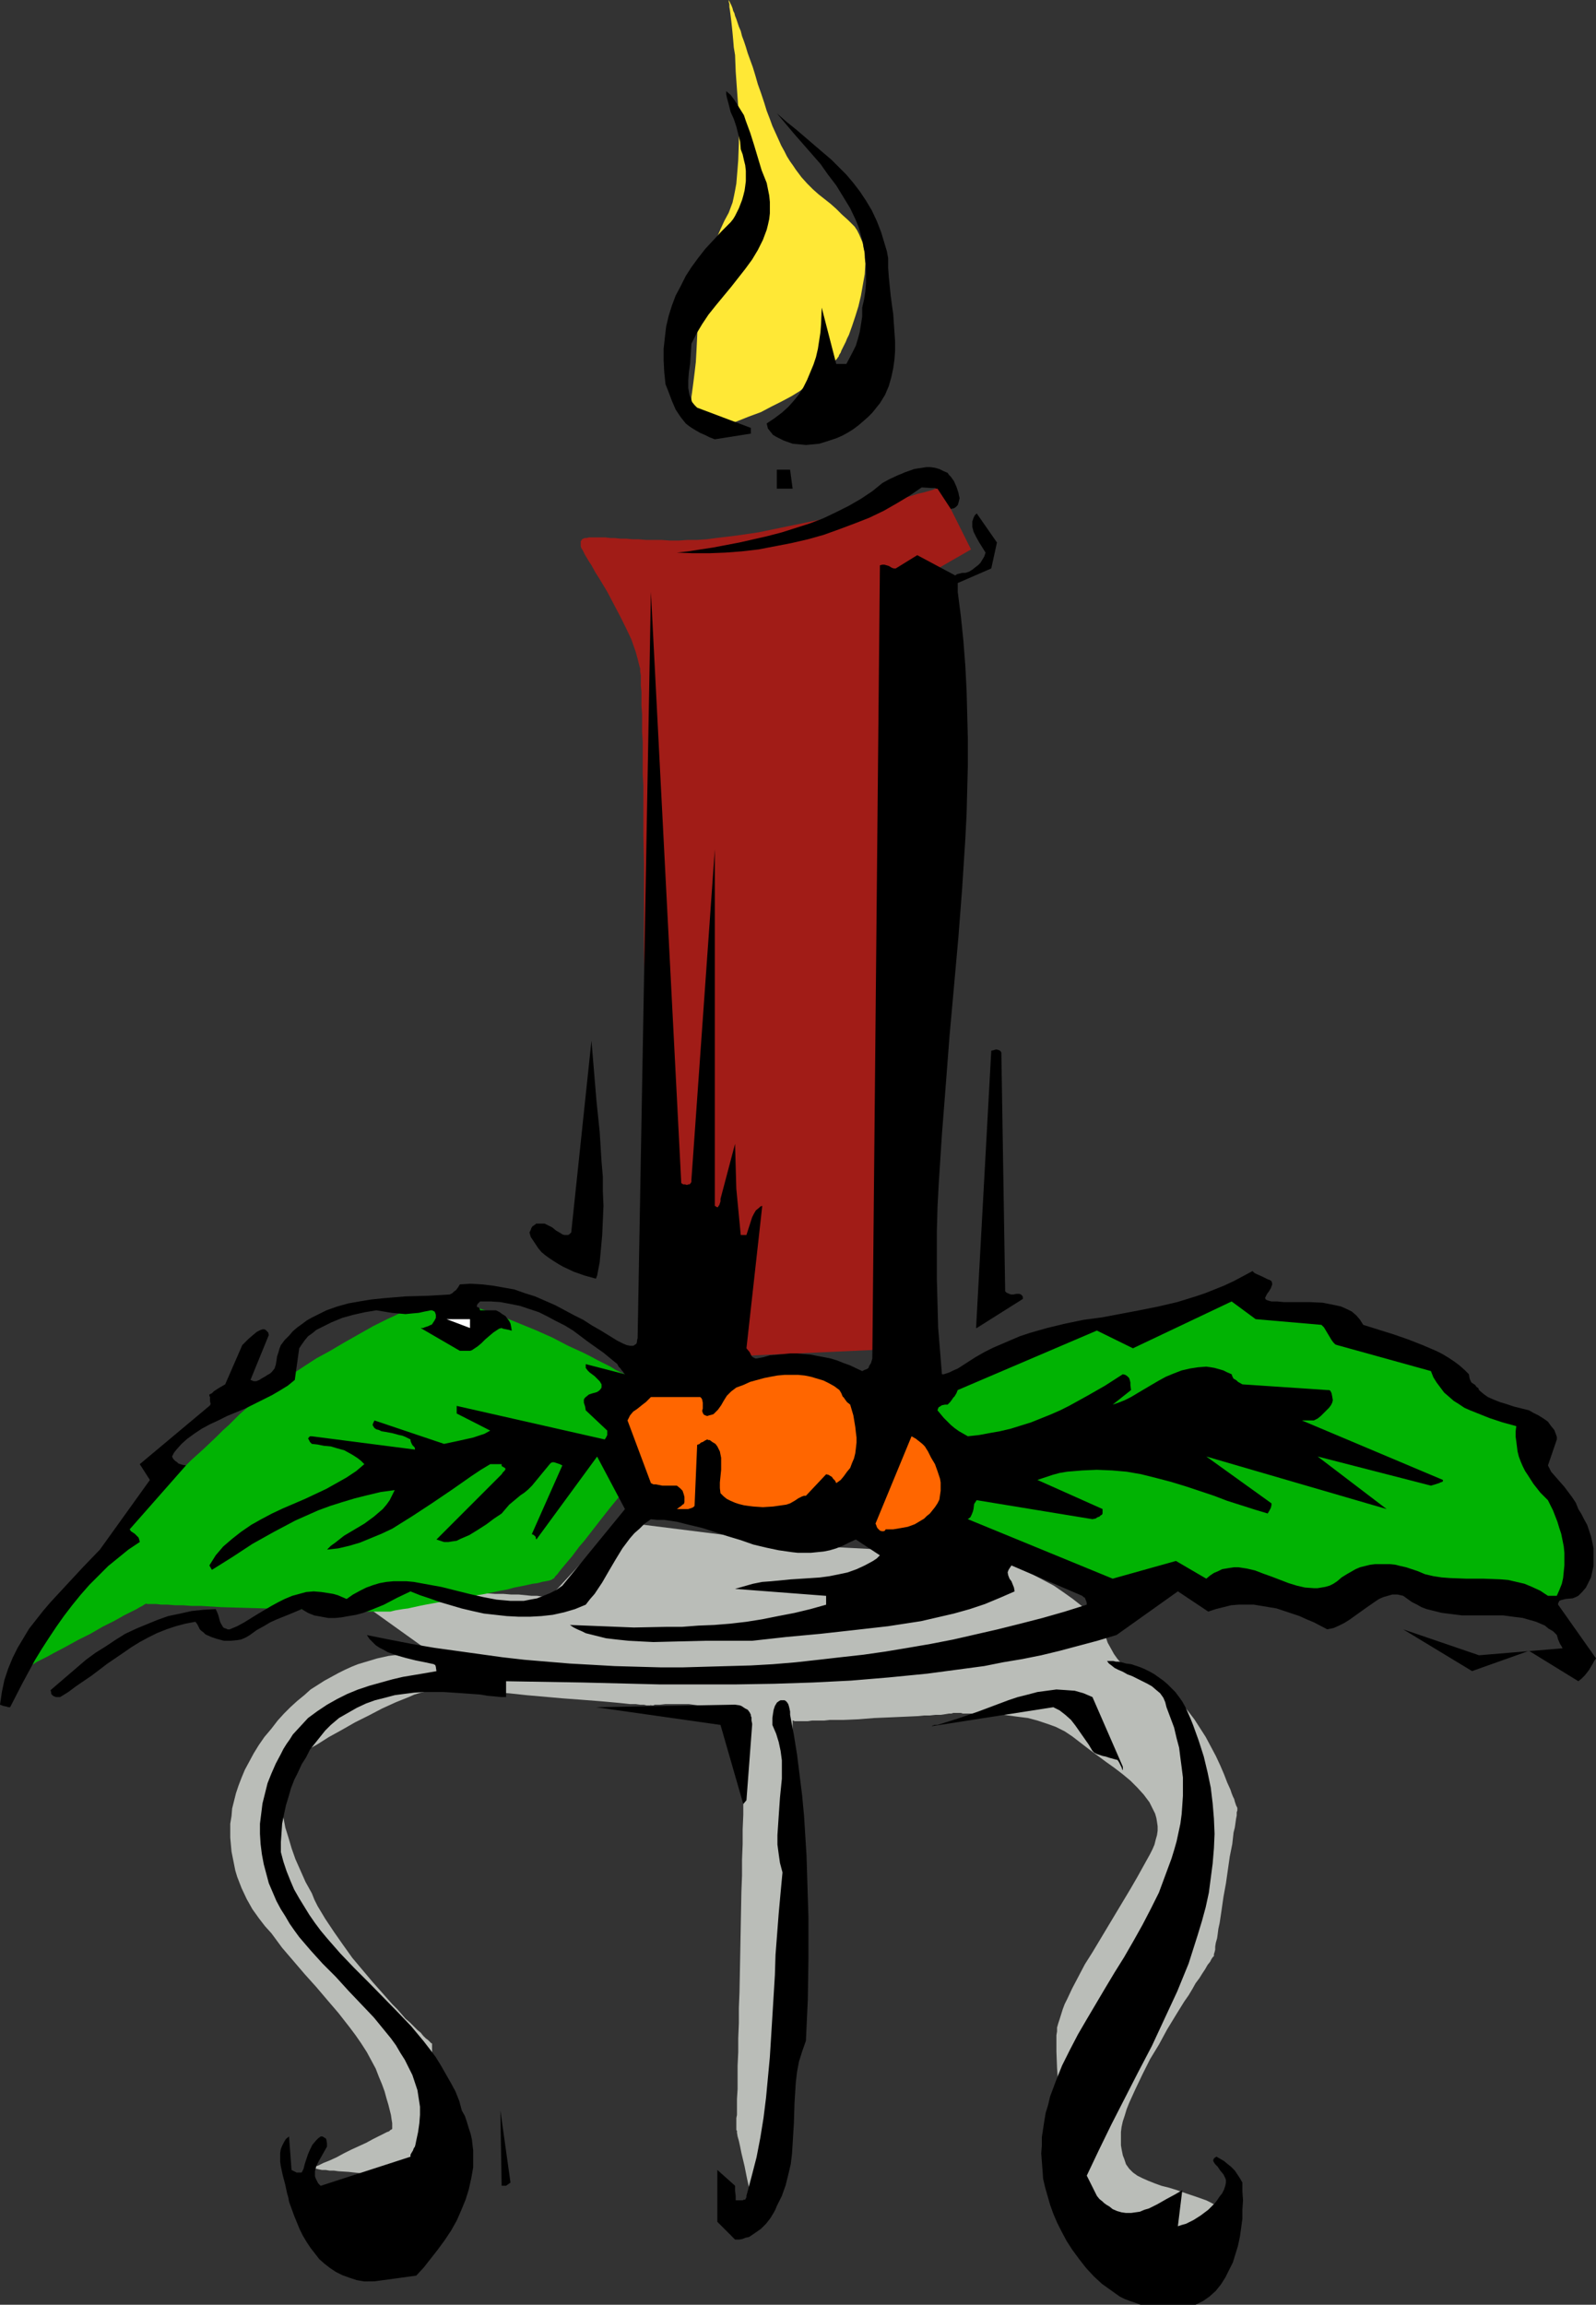 <?xml version="1.0" encoding="UTF-8" standalone="no"?>
<svg
   version="1.0"
   width="107.845mm"
   height="155.668mm"
   id="svg20"
   sodipodi:docname="Candle 27.wmf"
   xmlns:inkscape="http://www.inkscape.org/namespaces/inkscape"
   xmlns:sodipodi="http://sodipodi.sourceforge.net/DTD/sodipodi-0.dtd"
   xmlns="http://www.w3.org/2000/svg"
   xmlns:svg="http://www.w3.org/2000/svg">
  <rect width="100%" height="100%" fill="#333333" stroke="none"/>
  <sodipodi:namedview
     id="namedview20"
     pagecolor="#ffffff"
     bordercolor="#000000"
     borderopacity="0.25"
     inkscape:showpageshadow="2"
     inkscape:pageopacity="0.0"
     inkscape:pagecheckerboard="0"
     inkscape:deskcolor="#d1d1d1"
     inkscape:document-units="mm" />
  <defs
     id="defs1">
    <pattern
       id="WMFhbasepattern"
       patternUnits="userSpaceOnUse"
       width="6"
       height="6"
       x="0"
       y="0" />
  </defs>
  <path
     style="fill:#ffe836;fill-opacity:1;fill-rule:evenodd;stroke:none"
     d="m 178.034,86.29 -0.162,3.232 -0.162,2.909 -0.323,2.747 -0.323,2.585 -0.323,2.424 -0.162,1.131 v 0.97 l -0.162,1.939 v 1.616 0.808 l 0.162,0.646 0.162,0.485 0.323,0.485 0.323,0.485 0.485,0.323 0.485,0.162 0.646,0.162 0.808,0.162 h 0.646 l 0.969,-0.162 1.131,-0.162 1.131,-0.323 1.292,-0.323 1.454,-0.485 1.616,-0.485 3.231,-1.293 3.07,-1.131 2.746,-1.454 2.585,-1.293 2.423,-1.293 2.1,-1.293 1.939,-1.454 1.616,-1.293 1.616,-1.131 1.292,-1.131 0.969,-0.97 0.969,-0.97 0.646,-0.808 0.485,-0.485 0.323,-0.485 0.162,-0.162 v 0 -0.162 l 0.162,-0.323 0.323,-0.485 0.162,-0.485 0.323,-0.646 0.323,-0.646 0.485,-0.97 0.323,-0.808 0.485,-0.97 0.808,-2.262 0.808,-2.424 0.808,-2.585 0.646,-2.747 0.485,-2.747 0.485,-2.747 0.162,-2.747 -0.162,-1.454 v -1.293 l -0.323,-1.293 -0.162,-1.131 -0.485,-1.131 -0.485,-1.131 -0.485,-0.97 -0.646,-0.97 -1.616,-1.616 -1.616,-1.454 -1.454,-1.454 -1.454,-1.293 -3.07,-2.424 -1.454,-1.293 -1.454,-1.454 -1.454,-1.616 -1.454,-1.939 -0.646,-0.97 -0.808,-1.131 -0.808,-1.293 -0.646,-1.293 -0.808,-1.454 -0.646,-1.454 -0.808,-1.778 -0.808,-1.778 -0.646,-1.778 -0.808,-2.101 -0.646,-2.101 -0.808,-2.424 -0.808,-2.262 -0.646,-2.262 -0.646,-2.101 -0.646,-1.778 -0.646,-1.778 -0.485,-1.616 L 189.989,10.503 189.504,9.211 189.181,7.918 188.697,6.787 188.373,5.817 188.05,4.848 187.727,4.04 187.566,3.393 187.243,2.747 187.081,2.101 186.758,1.293 186.435,0.646 186.273,0.323 186.112,0 v 0 0 0 0 0.485 l 0.162,0.485 V 1.778 l 0.162,0.97 0.162,1.293 0.162,1.293 0.162,1.454 0.162,1.616 0.162,1.778 0.162,1.939 0.323,1.939 0.162,4.201 0.323,4.525 0.323,4.525 0.162,4.686 v 4.525 l -0.162,4.363 -0.162,2.101 -0.162,1.939 -0.162,1.939 -0.323,1.778 -0.323,1.616 -0.323,1.454 -0.485,1.293 -0.485,1.293 -1.131,2.101 -0.969,2.101 -0.969,2.262 -0.808,2.101 -0.808,2.101 -0.646,1.939 -0.485,2.101 -0.485,1.939 -0.808,4.04 -0.485,3.878 -0.323,3.717 z"
     id="path1" />
  <path
     style="fill:#a11c17;fill-opacity:1;fill-rule:evenodd;stroke:none"
     d="m 186.112,346.29 46.205,-2.101 1.616,-195.848 14.055,-8.08 -7.916,-15.836 -0.162,0.162 h -0.323 l -0.646,0.162 -0.808,0.323 -1.131,0.323 -1.131,0.323 -1.454,0.323 -1.454,0.485 -1.777,0.485 -1.939,0.485 -2.1,0.646 -2.1,0.646 -2.262,0.485 -2.423,0.646 -2.423,0.646 -2.585,0.646 -5.17,1.293 -5.493,1.131 -5.493,1.131 -5.493,1.131 -5.493,0.808 -5.331,0.646 -2.423,0.323 -2.423,0.162 h -2.423 l -2.262,0.162 h -2.262 l -2.1,-0.162 h -2.1 -1.939 l -1.777,-0.162 h -1.616 l -1.616,-0.162 h -1.454 l -1.454,-0.162 h -1.131 l -1.292,-0.162 h -0.969 -0.969 -1.616 -0.646 l -0.646,0.162 h -0.485 l -0.323,0.162 -0.323,0.162 -0.162,0.323 -0.162,0.162 v 0.323 0.485 0.485 l 0.162,0.485 0.323,0.485 0.323,0.646 0.323,0.646 0.485,0.808 0.485,0.808 0.646,0.97 0.969,1.778 1.131,1.778 0.969,1.616 0.969,1.616 1.616,3.07 1.616,3.07 1.454,2.909 1.454,3.07 1.131,3.232 0.485,1.778 0.485,1.939 0.162,0.485 v 0.808 l 0.162,0.97 v 1.131 1.454 l 0.162,1.616 v 1.778 1.778 l 0.162,2.101 v 2.262 2.262 l 0.162,2.585 v 2.585 2.747 2.909 l 0.162,2.909 v 3.07 3.232 3.393 3.232 l 0.162,6.948 v 7.272 7.433 7.433 l 0.162,15.351 v 7.595 7.595 7.433 l 0.162,7.11 v 22.946 2.747 24.885 0 l 0.323,0.162 h 0.323 l 0.485,0.323 0.485,0.162 0.646,0.162 0.808,0.323 0.808,0.323 1.939,0.646 1.939,0.808 4.362,1.616 2.262,0.808 1.939,0.808 1.777,0.646 0.808,0.323 0.808,0.323 0.485,0.162 0.646,0.162 0.323,0.162 0.323,0.162 0.162,0.162 -0.162,-0.162 z"
     id="path2" />
  <path
     style="fill:#babdb8;fill-opacity:1;fill-rule:evenodd;stroke:none"
     d="m 88.209,406.24 22.133,15.836 h -0.323 l -0.323,-0.162 h -0.485 -0.485 -1.454 -0.969 l -0.969,0.162 h -1.131 l -1.131,0.162 -1.292,0.162 -2.585,0.323 -1.454,0.323 -1.454,0.323 -1.616,0.485 -1.616,0.485 -1.616,0.485 -1.616,0.646 -1.777,0.808 -1.616,0.808 -1.777,0.97 -1.777,0.97 -1.777,1.131 -1.777,1.131 -1.616,1.454 -1.777,1.454 -1.777,1.616 -1.616,1.616 -1.616,1.778 -1.616,2.101 -1.777,2.101 -1.454,2.101 -1.292,2.101 -1.131,2.101 -1.131,2.101 -0.808,1.939 -0.808,2.101 -0.646,1.939 -0.485,1.939 -0.485,1.939 -0.162,1.939 -0.323,1.939 v 1.778 1.778 l 0.162,1.778 0.162,1.778 0.323,1.616 0.323,1.616 0.323,1.616 0.485,1.616 1.131,2.909 1.292,2.747 1.454,2.585 1.616,2.262 1.616,2.101 1.616,1.778 2.746,3.717 2.908,3.393 2.908,3.393 2.908,3.232 2.746,3.232 2.908,3.393 2.908,3.717 1.454,1.939 1.454,2.101 1.454,2.262 1.131,2.101 1.131,2.101 0.808,2.101 0.808,1.939 0.646,1.778 0.485,1.778 0.485,1.616 0.323,1.293 0.323,1.293 0.162,1.131 0.162,0.97 v 0.646 0.485 0.323 0 l -0.162,0.162 -0.323,0.162 -0.323,0.323 -0.485,0.162 -0.646,0.323 -0.646,0.323 -0.646,0.323 -1.616,0.808 -1.777,0.97 -3.877,1.778 -1.939,0.97 -1.777,0.97 -1.777,0.808 -1.616,0.646 -0.646,0.323 -0.646,0.323 -0.969,0.323 -0.323,0.162 -0.162,0.162 h -0.162 v 0 h 0.162 l 0.485,0.162 h 0.485 l 0.646,0.162 0.808,0.162 h 0.969 l 0.969,0.162 h 1.131 l 1.131,0.162 2.585,0.162 2.908,0.323 2.746,0.162 2.908,0.162 2.908,0.162 2.585,0.162 h 2.423 l 0.969,0.162 h 0.969 2.423 0.323 l 0.162,-0.162 v -33.773 h -0.162 l -0.162,-0.162 -0.323,-0.323 -0.323,-0.323 -0.646,-0.485 -0.646,-0.646 -0.646,-0.808 -0.808,-0.646 -0.969,-0.97 -0.969,-0.97 -1.131,-0.97 -0.969,-1.131 -1.131,-1.293 -1.292,-1.293 -2.423,-2.747 -2.585,-2.909 -2.585,-3.07 -2.585,-3.07 -2.423,-3.393 -2.262,-3.232 -2.262,-3.393 -1.939,-3.232 -0.808,-1.616 -0.646,-1.616 -1.616,-2.909 -1.292,-2.909 -1.292,-2.909 -0.969,-2.747 -0.808,-2.747 -0.808,-2.585 -0.485,-2.585 -0.485,-2.262 -0.323,-2.101 -0.323,-1.939 -0.162,-1.778 v -1.454 -1.616 -0.485 -0.323 -0.162 l 0.162,-0.162 v -0.162 0 l 0.162,-0.162 0.485,-0.162 0.485,-0.323 0.646,-0.485 0.808,-0.485 0.969,-0.646 0.969,-0.646 1.292,-0.808 1.131,-0.808 1.292,-0.808 1.454,-0.808 3.07,-1.939 3.231,-1.778 3.393,-1.939 3.554,-1.778 3.393,-1.778 3.554,-1.616 1.616,-0.646 1.616,-0.646 1.454,-0.646 1.616,-0.485 1.454,-0.323 1.292,-0.323 1.131,-0.162 1.292,-0.162 h 1.131 l 1.292,0.162 h 1.454 l 1.616,0.162 1.777,0.162 h 1.939 l 1.939,0.162 2.1,0.162 4.2,0.323 4.524,0.485 9.209,0.808 4.362,0.323 4.2,0.323 1.939,0.162 1.777,0.162 1.777,0.162 1.616,0.162 1.454,0.162 h 1.454 l 1.131,0.162 h 0.969 l 0.646,0.162 h 0.969 l 0.162,-0.162 v 0.162 h 0.646 l 0.323,-0.162 h 0.646 0.646 l 1.454,-0.162 h 1.777 2.1 2.1 l 2.262,0.323 2.1,0.323 2.262,0.485 1.939,0.808 0.969,0.485 0.808,0.485 0.808,0.646 0.808,0.646 0.646,0.808 0.485,0.808 0.485,0.97 0.323,1.131 0.162,1.131 v 1.131 3.555 1.131 1.293 2.585 2.909 l -0.162,3.232 v 3.393 l -0.162,3.717 v 3.717 l -0.162,4.04 v 4.04 l -0.162,4.201 -0.323,17.129 -0.162,8.403 -0.162,4.04 v 3.878 l -0.162,3.878 v 3.555 l -0.162,3.393 v 3.07 2.909 l -0.162,2.585 v 1.131 1.131 1.778 l -0.162,0.808 v 1.293 0.485 0.97 0 0.323 l 0.162,0.162 v 0.485 l 0.162,0.97 0.323,1.131 0.323,1.454 0.323,1.616 0.808,3.393 0.646,3.232 0.323,1.454 0.323,1.454 0.323,1.131 v 0.485 l 0.162,0.323 v 0.323 l 0.162,0.162 v 0.162 0 0 l 0.162,-0.485 0.162,-0.485 0.162,-0.808 0.162,-1.131 0.323,-1.131 0.323,-1.454 0.323,-1.454 0.323,-1.778 0.485,-1.778 0.485,-1.939 0.323,-1.939 0.969,-4.201 0.969,-4.201 0.969,-4.363 0.969,-4.201 0.323,-1.939 0.485,-1.939 0.485,-1.939 0.323,-1.616 0.323,-1.616 0.323,-1.454 0.323,-1.131 0.162,-1.131 0.162,-0.808 0.162,-0.646 0.162,-0.485 v -0.162 -76.271 h 0.162 l 0.323,0.162 h 3.393 l 1.131,-0.162 h 1.454 1.616 l 1.454,-0.162 h 3.554 l 3.716,-0.162 4.039,-0.323 3.877,-0.162 3.716,-0.162 3.554,-0.162 1.616,-0.162 h 1.454 l 1.454,-0.162 h 1.292 l 1.131,-0.162 0.969,-0.162 h 0.646 l 0.485,-0.162 h 0.485 v 0 h 0.162 0.162 1.131 l 0.485,0.162 h 3.07 1.777 2.1 l 2.423,0.162 2.262,0.323 2.423,0.323 2.585,0.323 2.423,0.646 2.423,0.808 2.262,0.808 2.262,1.131 1.939,1.293 2.1,1.616 2.1,1.616 4.362,3.232 2.262,1.616 2.1,1.616 1.939,1.616 1.777,1.778 1.616,1.778 1.454,1.939 0.485,0.97 0.485,0.97 0.485,0.97 0.323,1.131 0.162,0.97 0.162,1.131 v 1.131 l -0.162,1.131 -0.323,1.131 -0.323,1.293 -0.485,1.131 -0.646,1.293 -1.616,2.909 -1.616,2.909 -1.777,3.07 -1.939,3.232 -3.877,6.464 -3.877,6.464 -1.939,3.07 -1.616,3.07 -1.616,3.07 -1.292,2.747 -0.646,1.293 -0.485,1.293 -0.808,2.585 -0.323,0.97 -0.323,1.131 v 0.97 l -0.162,0.97 v 4.201 l 0.162,4.201 0.162,2.262 0.162,2.262 0.323,2.424 0.323,2.424 0.485,2.585 0.485,2.747 0.646,2.747 0.808,3.07 0.969,3.07 1.131,3.232 1.292,3.393 1.454,3.555 0.808,1.778 0.808,1.616 0.969,1.454 1.131,1.454 0.969,1.131 1.292,0.97 1.131,0.97 1.292,0.646 1.292,0.646 1.292,0.485 1.292,0.485 1.292,0.323 1.292,0.323 1.454,0.162 h 2.585 l 2.585,-0.162 2.423,-0.323 2.1,-0.323 1.939,-0.646 0.808,-0.162 0.808,-0.323 0.646,-0.162 0.646,-0.323 0.323,-0.162 0.323,-0.162 0.323,-0.162 v 0 h 0.162 0.323 l 0.646,-0.162 0.646,-0.162 0.646,-0.323 0.646,-0.323 0.808,-0.485 0.485,-0.646 0.323,-0.646 0.162,-0.646 v -0.485 -0.323 l -0.162,-0.485 -0.323,-0.485 -0.323,-0.485 -0.485,-0.485 -0.646,-0.485 -0.646,-0.646 -0.808,-0.485 -0.969,-0.485 -1.131,-0.646 -1.292,-0.646 -2.746,-0.97 -2.423,-0.808 -2.262,-0.808 -2.1,-0.646 -1.939,-0.485 -1.777,-0.646 -1.616,-0.646 -1.454,-0.646 -1.292,-0.646 -1.131,-0.808 -0.969,-0.97 -0.808,-1.131 -0.485,-1.454 -0.323,-0.808 -0.162,-0.808 -0.162,-0.808 -0.162,-0.97 v -1.131 -1.131 -1.131 l 0.162,-1.293 0.323,-1.454 0.485,-1.454 0.485,-1.616 0.646,-1.616 0.808,-1.778 0.808,-1.778 1.777,-3.717 1.939,-3.878 2.262,-3.717 2.1,-3.878 2.262,-3.717 2.1,-3.393 1.131,-1.616 0.969,-1.616 0.808,-1.454 0.969,-1.293 0.808,-1.293 0.646,-0.97 0.646,-1.131 0.646,-0.808 0.162,-0.323 0.162,-0.323 0.323,-0.485 0.162,-0.162 0.162,-0.162 v -0.162 0 -0.323 l 0.162,-0.485 0.162,-0.646 v -0.808 l 0.162,-0.97 0.323,-1.131 0.162,-1.131 0.162,-1.293 0.323,-1.454 0.485,-3.232 0.485,-3.393 0.646,-3.555 0.485,-3.393 0.485,-3.393 0.646,-3.232 0.162,-1.454 0.162,-1.454 0.323,-1.293 0.162,-1.131 0.162,-1.131 0.162,-0.808 v -0.808 l 0.162,-0.485 v -0.485 0 -0.162 l -0.162,-0.323 -0.162,-0.323 -0.162,-0.485 -0.162,-0.485 -0.162,-0.646 -0.323,-0.646 -0.323,-0.808 -0.323,-0.97 -0.808,-1.778 -0.808,-2.101 -0.969,-2.262 -1.131,-2.424 -1.292,-2.424 -1.292,-2.424 -1.454,-2.262 -1.454,-2.262 -1.616,-2.101 -1.616,-1.939 -1.777,-1.616 -1.777,-1.293 -1.616,-1.131 -1.454,-0.808 -1.454,-0.808 -1.292,-0.646 -1.292,-0.646 -2.1,-1.293 -1.131,-0.646 -0.808,-0.808 -0.969,-0.808 -0.808,-0.97 -0.808,-1.131 -0.808,-1.454 -0.808,-1.454 -0.646,-1.939 -0.485,-0.97 -0.485,-0.808 -0.646,-0.97 -0.646,-0.97 -1.777,-1.778 -1.939,-1.939 -2.262,-1.778 -2.262,-1.616 -2.585,-1.778 -2.746,-1.454 -2.746,-1.454 -2.908,-1.293 -2.585,-1.293 -2.746,-0.808 -2.746,-0.97 -2.423,-0.485 -1.131,-0.323 -1.131,-0.162 h -0.969 -0.969 -2.1 l -1.292,-0.162 h -1.292 l -2.746,-0.162 h -3.07 l -3.231,-0.162 -3.393,-0.162 -6.785,-0.485 -3.07,-0.162 -3.07,-0.162 -2.908,-0.162 -1.131,-0.162 h -1.131 -1.131 l -0.969,-0.162 h -0.808 -0.646 l -0.646,-0.162 h -0.485 -0.323 l -47.659,-5.979 -17.771,19.229 h -0.162 l -0.323,-0.162 h -0.808 -0.808 l -1.131,-0.162 h -1.454 l -1.616,-0.162 -1.616,-0.162 h -1.939 l -1.939,-0.162 h -2.1 l -2.262,-0.162 -4.685,-0.323 -4.685,-0.162 -4.847,-0.323 -4.685,-0.162 h -2.262 l -2.1,-0.162 h -2.1 -1.939 -3.393 -1.454 l -1.292,0.162 h -0.969 l -0.808,0.162 -0.646,0.162 z"
     id="path3" />
  <path
     style="fill:#01b303;fill-opacity:1;fill-rule:evenodd;stroke:none"
     d="m 162.202,352.269 h -0.162 l -0.323,-0.162 -0.485,-0.323 -0.808,-0.485 -0.808,-0.485 -1.131,-0.485 -1.292,-0.646 -1.292,-0.808 -1.616,-0.808 -1.616,-0.808 -1.777,-0.97 -1.939,-0.97 -3.877,-1.778 -4.039,-2.101 -4.362,-1.939 -4.362,-1.778 -4.362,-1.778 -2.1,-0.808 -1.939,-0.646 -2.1,-0.646 -1.939,-0.485 -1.777,-0.485 -1.616,-0.323 -1.616,-0.323 -1.454,-0.162 h -1.454 l -1.131,0.162 -1.131,0.162 -1.292,0.323 -1.454,0.485 -1.454,0.646 -1.616,0.646 -1.616,0.646 -1.616,0.808 -1.777,0.808 -3.554,1.778 -3.716,2.101 -3.716,2.101 -3.554,2.101 -3.554,1.939 -3.231,2.101 -1.454,0.97 -1.454,0.808 -1.292,0.97 -1.292,0.646 -1.131,0.808 -0.969,0.646 -0.808,0.485 -0.646,0.485 -0.646,0.323 -0.323,0.323 -0.323,0.162 v 0 l -0.162,0.162 -0.323,0.323 -0.485,0.485 -0.808,0.646 -0.808,0.808 -0.969,0.97 -1.131,0.97 -1.292,1.131 -1.292,1.293 -1.454,1.454 -1.454,1.293 -1.616,1.616 -3.231,3.07 -3.393,3.07 -3.231,3.232 -3.393,3.07 -1.454,1.454 -1.454,1.454 -1.454,1.293 -1.292,1.131 -1.131,1.131 -1.131,0.97 -0.969,0.97 -0.808,0.808 -0.646,0.485 -0.323,0.485 -0.323,0.323 v 0 l -0.162,0.162 -0.323,0.323 -0.323,0.485 -0.646,0.808 -0.646,0.808 -0.646,1.131 -0.969,1.131 -0.969,1.293 -0.969,1.454 -1.131,1.454 -1.131,1.616 -1.292,1.616 -2.585,3.393 -2.585,3.555 -2.585,3.555 -2.585,3.393 -1.131,1.616 -1.131,1.616 -1.131,1.454 -0.969,1.454 -0.808,1.131 -0.969,1.131 -0.646,0.97 -0.646,0.808 -0.485,0.646 -0.323,0.485 -0.162,0.323 v 0 0 h 0.323 l 0.323,-0.323 0.646,-0.162 0.808,-0.485 0.808,-0.485 0.969,-0.485 1.131,-0.485 1.292,-0.808 1.292,-0.646 1.292,-0.646 1.454,-0.808 3.07,-1.616 3.231,-1.778 3.231,-1.616 3.07,-1.778 2.908,-1.454 1.454,-0.808 1.131,-0.646 1.292,-0.646 0.969,-0.485 0.969,-0.485 0.808,-0.485 0.646,-0.323 0.485,-0.323 0.323,-0.162 0.162,-0.162 0.162,0.162 h 0.485 0.808 1.131 l 1.292,0.162 h 1.616 l 1.939,0.162 h 1.939 l 2.262,0.162 h 2.423 l 2.585,0.162 2.585,0.162 5.654,0.162 5.816,0.162 5.654,0.162 5.654,0.162 2.746,0.162 h 2.585 l 2.423,0.162 h 2.262 2.1 l 1.939,0.162 h 1.616 1.454 2.908 v 0 h 0.323 l 0.646,-0.162 0.646,-0.162 0.969,-0.162 0.969,-0.162 1.292,-0.162 1.454,-0.323 1.454,-0.323 1.616,-0.323 3.554,-0.646 3.877,-0.646 3.877,-0.808 3.877,-0.646 3.877,-0.808 1.777,-0.323 1.777,-0.485 1.616,-0.323 1.616,-0.323 1.454,-0.323 1.292,-0.162 1.131,-0.323 0.969,-0.162 0.808,-0.162 0.485,-0.162 0.323,-0.162 0.162,-0.162 h 0.162 l 0.162,-0.162 0.323,-0.485 0.485,-0.485 0.485,-0.646 0.646,-0.808 0.808,-0.97 0.808,-0.97 0.969,-1.131 0.969,-1.293 0.969,-1.293 1.131,-1.293 2.262,-2.909 2.262,-2.909 2.423,-3.07 2.262,-2.747 2.1,-2.747 0.969,-1.131 0.969,-1.293 0.808,-0.97 0.808,-0.97 0.646,-0.808 0.485,-0.808 0.485,-0.485 0.323,-0.485 0.323,-0.323 v 0 -0.97 -0.97 -1.131 l -0.162,-1.454 v -1.616 l -0.323,-3.717 -0.323,-1.778 -0.162,-1.778 -0.323,-1.616 -0.485,-1.454 -0.323,-1.293 -0.323,-0.485 -0.323,-0.485 -0.323,-0.323 -0.323,-0.323 -0.323,-0.162 z"
     id="path4" />
  <path
     style="fill:#000000;fill-opacity:1;fill-rule:evenodd;stroke:none"
     d="m 291.284,588.353 h 14.055 v 0 l 1.939,-0.97 1.616,-1.131 1.616,-1.454 1.292,-1.616 1.131,-1.778 0.969,-1.939 0.969,-1.939 0.646,-2.101 0.646,-2.101 0.485,-2.262 0.323,-2.262 0.323,-2.424 v -2.262 l 0.162,-2.424 -0.162,-2.262 v -2.262 l -0.646,-1.131 -0.646,-0.97 -0.646,-0.97 -0.969,-0.97 -0.808,-0.646 -0.969,-0.808 -1.939,-1.131 -0.485,0.323 -0.162,0.162 -0.162,0.323 v 0.323 l 0.162,0.323 0.323,0.485 0.646,0.646 0.646,0.97 0.808,0.97 0.485,0.97 0.162,0.485 v 0.646 l -0.162,0.808 -0.323,0.97 -0.485,0.97 -0.646,0.808 -0.646,0.97 -0.646,0.808 -1.616,1.616 -1.939,1.454 -1.777,1.131 -1.939,0.97 -1.131,0.323 -0.969,0.323 1.131,-9.211 -1.939,1.131 -2.1,1.131 -2.262,1.293 -2.262,1.131 -1.131,0.323 -1.131,0.485 -1.131,0.162 -1.131,0.162 h -1.292 l -1.131,-0.162 -1.131,-0.323 -1.131,-0.485 -0.808,-0.646 -0.808,-0.485 -0.646,-0.485 -0.323,-0.323 -0.808,-0.646 -0.646,-0.808 -2.585,-5.171 3.07,-6.464 3.231,-6.625 3.393,-6.625 3.393,-6.625 3.554,-6.787 3.231,-6.948 3.231,-6.948 1.454,-3.555 1.454,-3.555 1.131,-3.555 1.131,-3.555 1.131,-3.717 0.969,-3.555 0.808,-3.717 0.485,-3.717 0.485,-3.717 0.323,-3.878 0.162,-3.717 -0.162,-3.878 -0.323,-3.878 -0.485,-4.04 -0.808,-3.878 -0.969,-4.04 -1.292,-4.04 -1.454,-4.04 -0.646,-1.616 -0.646,-1.454 -0.646,-1.454 -0.808,-1.454 -0.808,-1.131 -0.969,-1.293 -0.969,-0.97 -0.969,-0.97 -1.131,-0.97 -1.131,-0.808 -1.131,-0.808 -1.131,-0.646 -1.292,-0.646 -1.131,-0.485 -2.423,-0.808 -1.292,-0.162 -1.131,-0.323 -0.808,-0.162 h -0.646 l -0.646,-0.162 h -0.485 -1.131 l 0.485,0.646 0.646,0.485 0.808,0.646 0.969,0.485 1.131,0.485 1.131,0.646 1.292,0.485 1.292,0.646 2.585,1.293 1.131,0.646 1.131,0.97 0.969,0.808 0.808,1.131 0.485,1.131 0.323,1.293 0.969,2.585 0.969,2.585 0.646,2.747 0.646,2.424 0.323,2.585 0.323,2.424 0.323,2.585 v 2.262 2.424 l -0.162,2.424 -0.162,2.262 -0.323,2.424 -0.485,2.262 -0.485,2.262 -0.646,2.262 -0.646,2.101 -1.616,4.363 -1.616,4.363 -2.1,4.201 -2.1,4.04 -2.262,4.04 -2.423,4.201 -2.423,3.878 -2.423,4.04 -4.685,7.918 -2.262,3.878 -2.1,4.04 -1.939,3.878 -1.616,4.04 -1.454,3.878 -0.485,2.101 -0.646,2.101 -0.323,1.939 -0.323,2.101 -0.323,2.101 v 2.101 l -0.162,2.101 0.162,2.101 0.162,2.101 0.162,2.262 0.485,2.101 0.646,2.262 0.646,2.262 0.808,2.262 0.969,2.262 1.131,2.262 1.292,2.424 1.454,2.262 1.777,2.424 1.777,2.262 1.939,2.101 2.1,1.939 2.262,1.616 2.262,1.616 1.292,0.646 1.292,0.485 1.454,0.485 z"
     id="path5" />
  <path
     style="fill:#000000;fill-opacity:1;fill-rule:evenodd;stroke:none"
     d="m 95.641,582.374 10.663,-1.454 1.939,-2.101 1.777,-2.262 1.777,-2.262 1.777,-2.424 1.616,-2.424 1.454,-2.585 1.131,-2.585 1.131,-2.747 0.808,-2.585 0.646,-2.909 0.485,-2.747 v -2.909 -1.454 l -0.162,-1.293 -0.162,-1.454 -0.323,-1.454 -0.485,-1.454 -0.485,-1.616 -0.485,-1.454 -0.808,-1.454 -0.646,-2.424 -0.969,-2.424 -1.131,-2.101 -1.292,-2.262 -1.292,-2.262 -1.292,-2.101 -1.454,-1.939 -1.616,-2.101 -3.231,-3.878 -3.554,-3.717 -7.27,-7.433 -3.716,-3.717 -3.554,-3.717 -3.393,-3.878 -1.616,-1.939 -1.454,-1.939 -1.454,-2.101 -1.292,-2.101 -1.292,-2.101 -1.292,-2.262 -0.969,-2.262 -0.969,-2.424 -0.808,-2.424 -0.646,-2.424 v -2.585 l 0.162,-2.262 0.162,-2.424 0.485,-2.424 0.485,-2.262 0.646,-2.101 0.646,-2.262 0.808,-2.101 0.969,-1.939 0.969,-2.101 1.131,-1.778 0.969,-1.939 1.292,-1.616 1.292,-1.616 1.292,-1.616 1.454,-1.454 2.1,-1.778 2.262,-1.293 2.262,-1.293 2.423,-1.131 2.262,-0.808 2.585,-0.646 2.423,-0.646 2.423,-0.323 2.585,-0.323 2.585,-0.162 h 2.423 2.423 l 4.847,0.323 4.524,0.323 1.939,0.323 1.777,0.162 1.616,0.162 h 1.292 v -4.04 l 19.548,0.323 19.548,0.485 h 9.855 9.855 l 9.693,-0.162 9.855,-0.323 9.693,-0.485 9.693,-0.808 9.855,-0.97 9.693,-1.293 4.847,-0.646 4.847,-0.97 4.847,-0.808 4.847,-0.97 4.685,-1.131 4.847,-1.293 4.847,-1.293 4.847,-1.454 15.671,-11.15 7.755,5.171 1.939,-0.646 1.939,-0.485 1.939,-0.485 1.939,-0.162 h 1.939 1.939 l 1.939,0.323 1.939,0.323 1.939,0.323 1.939,0.646 1.939,0.646 1.939,0.646 1.777,0.808 1.939,0.808 3.393,1.778 1.616,-0.323 1.454,-0.646 1.292,-0.646 1.292,-0.808 2.262,-1.616 2.262,-1.616 2.1,-1.454 0.969,-0.646 1.131,-0.485 1.131,-0.323 1.131,-0.323 h 1.292 l 1.454,0.323 1.131,0.808 1.131,0.808 1.292,0.646 1.131,0.646 1.292,0.485 1.292,0.323 2.585,0.646 2.585,0.323 2.585,0.323 h 5.331 5.17 l 2.423,0.323 2.585,0.323 2.262,0.646 1.131,0.323 1.131,0.485 1.131,0.485 0.969,0.808 1.131,0.646 0.969,0.97 0.323,1.131 0.485,1.131 0.323,0.485 0.162,0.323 0.162,0.323 v 0 l -21.325,1.778 -19.387,-6.625 17.61,10.665 14.54,-5.171 12.601,7.756 0.808,-0.646 0.808,-0.808 0.646,-0.808 0.485,-0.646 0.969,-1.616 0.323,-0.646 0.485,-0.646 -9.693,-13.735 v -0.323 l 0.162,-0.323 0.162,-0.323 0.323,-0.162 0.646,-0.162 0.646,-0.162 1.777,-0.162 0.808,-0.323 0.646,-0.323 0.969,-0.97 0.969,-1.131 0.646,-1.293 0.646,-1.293 0.323,-1.454 0.323,-1.454 v -1.454 -1.616 -1.454 l -0.323,-1.616 -0.323,-1.454 -0.485,-1.454 -0.485,-1.454 -0.808,-1.454 -0.646,-1.293 -0.808,-1.293 -0.323,-0.808 -0.323,-0.808 -0.969,-1.454 -0.969,-1.293 -0.969,-1.293 -2.262,-2.585 -1.131,-1.293 -0.808,-1.616 2.262,-6.625 v -0.646 l -0.162,-0.485 -0.485,-1.293 -0.808,-0.97 -0.808,-1.131 -1.131,-0.808 -1.292,-0.808 -1.292,-0.646 -1.131,-0.646 -3.877,-0.97 -1.939,-0.646 -1.616,-0.485 -1.616,-0.646 -1.454,-0.646 -1.131,-0.808 -1.131,-0.97 -0.162,-0.485 -0.485,-0.323 -0.323,-0.485 -0.485,-0.323 -0.485,-0.323 -0.323,-0.646 -0.162,-0.485 -0.162,-0.97 -1.131,-1.131 -1.292,-1.131 -1.292,-0.97 -1.454,-0.97 -1.616,-0.97 -1.616,-0.808 -3.393,-1.454 -3.716,-1.454 -3.716,-1.293 -7.755,-2.424 -0.808,-1.293 -0.969,-1.131 -1.131,-0.97 -1.292,-0.646 -1.454,-0.646 -1.454,-0.323 -1.616,-0.323 -1.616,-0.323 -3.393,-0.162 h -3.393 -3.231 l -1.616,-0.162 h -1.454 l -0.646,-0.162 -0.485,-0.162 -0.323,-0.162 -0.162,-0.323 v -0.162 l 0.162,-0.323 0.323,-0.646 0.485,-0.646 0.485,-0.808 0.162,-0.485 0.162,-0.323 v -0.485 l -0.162,-0.485 -0.485,-0.323 -0.485,-0.162 -0.646,-0.323 -0.646,-0.323 -1.454,-0.646 -0.646,-0.323 -0.485,-0.485 -2.423,1.293 -2.423,1.293 -2.423,1.131 -2.423,0.97 -2.423,0.97 -2.423,0.808 -4.685,1.454 -4.847,1.131 -4.847,0.97 -9.37,1.778 -4.847,0.646 -4.685,0.97 -4.685,1.131 -4.524,1.293 -2.423,0.808 -2.262,0.97 -2.262,0.97 -2.262,0.97 -2.262,1.131 -2.262,1.293 -2.262,1.454 -2.262,1.454 -1.131,0.485 -0.969,0.485 -0.969,0.323 -0.485,0.162 h -0.485 l -0.485,-5.979 -0.485,-5.979 -0.162,-6.14 -0.162,-6.14 v -5.979 -6.302 l 0.162,-6.14 0.323,-6.14 0.808,-12.443 0.969,-12.443 0.969,-12.604 1.131,-12.604 1.131,-12.604 0.969,-12.604 0.808,-12.604 0.323,-6.302 0.162,-6.302 0.162,-6.302 v -6.464 l -0.162,-6.302 -0.162,-6.14 -0.323,-6.302 -0.485,-6.302 -0.646,-6.302 -0.808,-6.302 v -2.262 l 8.562,-3.717 1.454,-6.625 -5.17,-7.433 -0.485,0.485 -0.323,0.646 -0.162,0.485 -0.162,0.485 v 0.646 0.646 l 0.323,1.293 0.646,1.293 0.808,1.454 1.616,2.585 -0.323,0.97 -0.485,0.808 -0.485,0.808 -0.646,0.646 -0.646,0.485 -0.808,0.646 -0.808,0.485 -0.969,0.323 h -0.808 l -0.646,0.162 -0.646,0.162 -0.485,0.323 -9.693,-5.171 -5.493,3.393 h -0.485 l -0.485,-0.162 -0.808,-0.485 -1.131,-0.323 h -0.485 l -0.646,0.162 -1.939,202.474 -0.323,1.131 -0.485,0.808 -0.162,0.485 -0.485,0.323 -0.485,0.162 -0.646,0.323 -3.07,-1.454 -1.777,-0.646 -1.616,-0.646 -1.616,-0.485 -1.616,-0.323 -1.777,-0.323 -1.616,-0.323 -1.777,-0.162 -1.777,-0.162 h -1.616 l -1.777,0.162 -1.777,0.162 -1.777,0.162 -1.616,0.485 -1.777,0.323 H 192.897 l -0.323,-0.162 -0.323,-0.162 -0.323,-0.323 -0.485,-0.97 -0.808,-0.97 4.039,-36.358 -0.485,0.162 -0.323,0.323 -0.808,0.646 -0.485,0.808 -0.485,0.97 -1.454,4.525 h -1.454 l -1.131,-11.796 -0.323,-11.473 -3.716,14.058 v 0.646 l -0.162,0.485 -0.162,0.485 -0.162,0.162 -0.162,0.323 h -0.323 l -0.162,-0.162 -0.323,-0.162 v -90.976 l -5.978,84.351 v 0.485 l -0.162,0.323 -0.323,0.323 h -0.323 l -0.323,0.162 -0.485,-0.162 h -0.485 l -0.485,-0.323 -7.755,-150.926 -3.393,190.516 -0.162,0.646 v 0.323 l -0.162,0.485 -0.323,0.162 -0.162,0.162 -0.323,0.162 h -0.808 l -0.808,-0.162 -0.808,-0.323 -1.616,-0.808 -2.1,-1.293 -2.1,-1.293 -2.262,-1.293 -2.262,-1.454 -2.262,-1.131 -2.423,-1.293 -2.423,-1.293 -2.585,-1.131 -2.585,-1.131 -2.585,-0.808 -2.746,-0.97 -2.746,-0.485 -2.746,-0.485 -2.746,-0.323 -2.908,-0.162 -2.746,0.162 -0.485,0.808 -0.485,0.646 -0.646,0.485 -0.323,0.323 -0.646,0.323 -2.746,0.162 -2.746,0.162 -5.816,0.162 -5.816,0.485 -3.07,0.323 -2.908,0.485 -2.746,0.485 -2.908,0.808 -2.746,0.97 -2.585,1.293 -1.292,0.646 -1.131,0.646 -1.292,0.97 -1.131,0.808 -1.131,0.97 -0.969,1.131 -1.131,1.131 -0.969,1.293 -0.323,0.808 -0.323,1.131 -0.323,0.97 -0.162,1.131 -0.162,0.97 -0.323,0.97 -0.646,0.808 -0.323,0.323 -0.485,0.323 -0.323,0.162 -0.485,0.323 -1.131,0.646 -0.485,0.323 -0.808,0.323 h -0.646 l -0.323,-0.162 -0.485,-0.162 4.685,-11.473 -0.162,-0.646 -0.323,-0.323 -0.323,-0.323 -0.323,-0.162 h -0.485 l -0.485,0.162 -0.969,0.485 -0.969,0.808 -1.131,0.97 -0.808,0.808 -0.808,0.808 -4.362,10.019 -1.131,0.646 -0.808,0.485 -0.969,0.646 -0.485,0.485 -0.646,0.323 v 0.323 l 0.162,0.323 v 0.97 l 0.162,0.808 -0.162,0.323 -0.162,0.162 -17.771,14.866 2.585,4.04 -12.763,17.775 -4.362,4.525 -2.1,2.262 -2.1,2.262 -4.039,4.363 -1.939,2.262 -1.777,2.262 -1.777,2.262 -1.454,2.424 -1.454,2.424 -1.292,2.585 -1.131,2.747 -0.969,2.909 -0.646,3.07 L 0,435.165 l 0.808,0.323 0.808,0.162 0.485,0.162 h 0.485 l 3.07,-5.979 3.231,-5.979 1.777,-2.909 1.777,-2.747 1.939,-2.909 1.939,-2.747 2.1,-2.747 2.1,-2.585 2.262,-2.585 2.423,-2.424 2.423,-2.424 2.585,-2.101 2.585,-2.101 2.908,-1.939 -0.162,-0.646 -0.162,-0.485 -0.323,-0.323 -0.323,-0.323 -0.323,-0.323 -0.485,-0.323 -0.485,-0.323 -0.323,-0.485 14.378,-16.321 -0.969,-0.162 -0.969,-0.323 -0.323,-0.323 -0.485,-0.323 -0.485,-0.485 -0.323,-0.646 0.485,-0.97 0.646,-0.808 1.292,-1.454 1.454,-1.293 1.777,-1.293 1.939,-1.293 2.1,-1.131 2.1,-0.97 2.262,-1.131 4.685,-1.939 4.524,-2.262 2.262,-1.131 1.939,-1.131 2.1,-1.293 1.777,-1.454 1.131,-8.08 0.646,-0.97 0.808,-1.131 0.808,-0.97 1.131,-0.808 0.969,-0.808 1.292,-0.646 1.292,-0.646 1.292,-0.646 2.746,-1.131 2.908,-0.808 2.908,-0.646 2.908,-0.485 1.939,0.323 1.939,0.323 1.777,0.162 1.777,0.162 1.616,-0.162 1.777,-0.162 1.454,-0.323 1.616,-0.323 h 0.323 l 0.323,0.162 0.323,0.162 0.162,0.323 0.162,0.485 v 0.808 l -0.323,0.646 -0.323,0.485 -0.323,0.485 -0.162,0.162 h -0.162 l -0.646,0.323 -0.485,0.162 -0.485,0.162 -0.323,0.162 h -0.323 -0.162 -0.162 l 10.016,5.817 h 2.585 l 0.485,-0.162 0.485,-0.323 0.969,-0.646 0.969,-0.808 0.969,-0.97 1.131,-0.97 0.969,-0.808 0.969,-0.646 0.485,-0.323 0.646,-0.162 v 0 l 0.323,0.162 0.808,0.162 0.808,0.162 0.485,0.162 h 0.162 l -0.162,-0.97 -0.162,-0.808 -0.323,-0.646 -0.485,-0.646 -0.485,-0.646 -0.808,-0.485 -0.646,-0.485 -0.969,-0.485 h -4.039 l -0.162,-0.485 -0.162,-0.162 -0.162,-0.162 h -0.323 v -0.162 -0.162 -0.162 l 0.162,-0.323 0.323,-0.323 0.323,-0.323 h 2.746 l 2.423,0.162 2.585,0.485 2.423,0.485 2.423,0.808 2.423,0.808 2.262,1.131 2.1,1.131 2.262,1.131 2.1,1.293 3.877,2.909 3.877,2.747 3.554,2.909 0.323,0.646 0.485,0.485 0.323,0.485 0.323,0.323 0.162,0.323 0.162,0.162 0.162,0.162 v 0 l -10.016,-2.585 v 0.97 l 0.485,0.646 0.485,0.485 1.292,0.97 0.646,0.646 0.646,0.646 0.485,0.808 v 0.485 0.323 l -0.323,0.485 -0.323,0.323 -0.485,0.323 -0.485,0.162 -0.646,0.162 -0.969,0.323 -0.808,0.646 -0.323,0.323 -0.162,0.323 v 0.323 0.485 l 0.323,0.97 0.162,0.97 5.493,5.171 v 1.131 l -0.323,0.646 -0.323,0.485 -37.804,-8.564 v 1.939 l 8.562,4.363 -1.454,0.808 -1.454,0.485 -1.454,0.485 -2.908,0.646 -1.454,0.323 -3.07,0.646 -17.771,-5.979 -0.323,0.646 -0.162,0.485 0.162,0.323 0.323,0.485 0.485,0.323 0.646,0.162 0.646,0.323 0.969,0.162 1.777,0.323 1.777,0.485 0.808,0.162 0.808,0.323 0.646,0.323 0.646,0.323 v 0.323 l 0.162,0.485 0.323,0.646 0.485,0.485 0.162,0.323 v 0.323 l -26.334,-3.393 h -0.485 l -0.162,0.162 -0.162,0.162 -0.162,0.323 0.162,0.162 0.162,0.323 0.162,0.323 0.485,0.485 1.454,0.162 1.616,0.323 1.777,0.162 1.616,0.485 1.777,0.485 1.777,0.97 0.808,0.485 0.969,0.646 0.808,0.646 0.808,0.808 -2.1,1.778 -2.423,1.616 -2.585,1.454 -2.585,1.454 -5.493,2.585 -5.654,2.424 -2.746,1.293 -2.746,1.454 -2.585,1.454 -2.585,1.778 -2.262,1.778 -2.262,1.939 -0.969,1.131 -0.969,1.131 -0.808,1.293 -0.808,1.293 0.646,1.131 5.17,-3.232 5.17,-3.393 5.493,-3.07 2.746,-1.454 2.746,-1.454 2.908,-1.293 2.908,-1.293 3.07,-1.131 3.07,-0.97 3.231,-0.97 3.231,-0.808 3.393,-0.808 3.554,-0.485 -0.646,1.293 -0.646,1.293 -0.808,1.131 -0.969,1.131 -1.131,0.97 -1.131,0.97 -2.423,1.778 -5.17,3.07 -2.262,1.778 -1.131,0.808 -0.969,0.97 2.908,-0.323 2.746,-0.646 2.746,-0.808 2.746,-1.131 2.746,-1.131 2.746,-1.293 2.585,-1.616 2.585,-1.616 5.17,-3.393 5.008,-3.393 4.847,-3.393 2.423,-1.616 2.423,-1.454 h 2.908 v 0.485 l 0.323,0.162 0.162,0.162 h 0.162 l 0.162,0.162 0.162,0.162 v 0.162 l -0.162,0.323 -0.162,0.162 -0.323,0.323 -0.323,0.485 -16.64,16.644 0.969,0.323 0.969,0.323 h 1.131 l 0.969,-0.162 1.131,-0.162 0.969,-0.485 1.131,-0.485 1.131,-0.485 2.1,-1.293 2.262,-1.454 1.939,-1.454 1.939,-1.293 0.969,-1.131 0.969,-1.131 0.969,-0.808 0.969,-0.808 0.969,-0.808 0.969,-0.646 0.969,-0.808 0.969,-0.97 4.524,-5.494 0.323,-0.323 0.323,-0.162 h 0.485 l 0.485,0.162 0.969,0.323 0.323,0.162 0.323,0.162 -7.755,17.452 v 0.162 h 0.162 l 0.323,0.162 0.485,0.485 v 0.323 l 0.162,0.323 15.509,-21.168 7.108,13.412 -15.994,19.553 -1.616,1.131 -1.616,0.808 -1.616,0.646 -1.616,0.646 -1.777,0.323 -1.616,0.323 h -1.777 -1.616 l -1.777,-0.162 -1.777,-0.162 -3.393,-0.646 -3.554,-0.808 -7.108,-1.778 -3.554,-0.646 -3.554,-0.646 -1.777,-0.162 h -1.616 -1.777 l -1.777,0.162 -1.777,0.323 -1.616,0.485 -1.777,0.646 -1.616,0.808 -1.777,0.97 -1.616,1.131 -1.131,-0.485 -1.131,-0.485 -1.131,-0.323 -0.969,-0.162 -2.1,-0.323 -1.939,-0.162 -1.939,0.162 -1.777,0.485 -1.777,0.485 -1.939,0.808 -1.616,0.808 -1.777,0.97 -3.554,2.101 -3.393,2.101 -1.777,0.97 -1.939,0.808 h -0.485 l -0.323,-0.162 -0.485,-0.162 -0.323,-0.162 -0.485,-0.808 -0.323,-0.646 -0.485,-1.778 -0.323,-0.808 -0.323,-0.646 -3.07,0.162 -3.07,0.323 -2.908,0.646 -3.07,0.646 -2.746,0.97 -2.746,1.131 -2.746,1.131 -2.746,1.293 -2.585,1.616 -2.423,1.616 -2.585,1.616 -2.423,1.778 -2.262,1.939 -2.262,1.939 -4.524,3.878 0.162,0.646 v 0.323 l 0.323,0.323 0.162,0.162 0.323,0.162 0.485,0.162 h 0.969 l 2.1,-1.293 1.939,-1.454 4.039,-2.747 4.039,-3.07 4.039,-2.747 2.1,-1.454 2.1,-1.293 2.1,-1.131 2.262,-1.131 2.423,-0.97 2.423,-0.808 2.423,-0.646 2.585,-0.485 0.485,0.646 0.323,0.646 0.323,0.646 0.162,0.162 0.162,0.162 0.646,0.485 0.485,0.485 1.454,0.646 1.454,0.485 1.777,0.485 h 1.777 l 1.616,-0.162 0.969,-0.162 0.808,-0.323 0.646,-0.323 0.808,-0.485 1.777,-1.293 1.777,-0.97 1.616,-0.97 1.777,-0.808 1.616,-0.646 1.616,-0.646 3.07,-1.293 1.616,0.97 1.616,0.646 1.777,0.323 1.777,0.323 h 1.777 l 1.616,-0.162 1.777,-0.323 1.939,-0.323 1.777,-0.485 1.777,-0.646 3.554,-1.454 3.393,-1.778 3.393,-1.616 2.423,0.97 2.423,0.808 2.746,0.97 2.746,0.808 2.746,0.808 2.746,0.646 2.908,0.646 2.908,0.323 2.908,0.323 3.07,0.162 h 2.908 l 2.908,-0.162 2.908,-0.323 2.908,-0.646 2.746,-0.808 2.746,-1.131 1.131,-1.454 1.131,-1.293 1.939,-2.909 1.777,-3.07 1.616,-2.747 1.777,-2.909 0.969,-1.293 0.969,-1.293 1.131,-1.293 1.292,-1.131 1.292,-1.293 1.616,-1.131 1.616,0.162 h 1.777 l 3.231,0.485 3.231,0.808 3.393,0.808 6.462,2.101 3.231,0.97 3.231,1.131 3.393,0.808 3.07,0.646 3.393,0.485 1.454,0.162 h 1.777 1.616 l 1.616,-0.162 1.616,-0.162 1.616,-0.323 1.616,-0.485 1.616,-0.646 1.616,-0.808 1.777,-0.808 6.139,4.04 -0.808,0.808 -0.969,0.646 -2.1,1.131 -2.1,0.97 -2.262,0.808 -2.262,0.485 -2.423,0.485 -2.423,0.323 -2.423,0.162 -5.008,0.323 -5.008,0.485 -2.262,0.162 -2.423,0.485 -2.262,0.646 -2.262,0.646 23.264,1.778 v 2.262 l -4.039,1.131 -4.039,0.97 -4.2,0.808 -4.039,0.808 -4.039,0.646 -4.2,0.485 -4.039,0.323 -4.039,0.162 -4.2,0.323 h -4.039 l -8.239,0.162 -8.078,-0.323 -8.239,-0.323 0.969,0.646 0.969,0.485 1.131,0.485 0.969,0.485 2.585,0.646 2.585,0.646 2.746,0.323 3.07,0.323 3.07,0.162 3.231,0.162 6.462,-0.162 6.624,-0.162 h 3.231 3.07 2.908 2.908 l 8.724,-0.97 8.724,-0.808 8.724,-0.97 8.562,-0.97 4.2,-0.646 4.2,-0.646 4.2,-0.97 4.2,-0.97 4.039,-1.131 3.877,-1.293 3.877,-1.616 3.716,-1.616 -0.162,-0.97 -0.323,-0.808 -0.323,-0.808 -0.485,-0.646 -0.323,-0.808 -0.162,-0.808 0.162,-0.485 0.162,-0.323 0.323,-0.485 0.323,-0.485 18.094,7.756 v 0 l 0.162,0.162 0.162,0.162 0.323,0.162 0.323,0.808 0.162,0.485 v 0.485 l -5.654,1.778 -5.654,1.616 -5.654,1.454 -5.816,1.454 -5.654,1.293 -5.654,1.293 -5.816,1.131 -5.654,0.97 -5.816,0.97 -5.654,0.808 -5.816,0.646 -5.654,0.646 -5.816,0.646 -5.816,0.485 -5.654,0.323 -5.816,0.162 -5.816,0.162 -5.654,0.162 h -5.816 l -5.816,-0.162 -5.816,-0.162 -5.654,-0.323 -5.816,-0.323 -5.816,-0.485 -5.816,-0.485 -5.654,-0.646 -5.816,-0.808 -5.816,-0.808 -5.816,-0.808 -5.654,-0.97 -5.816,-1.131 -5.654,-1.131 0.646,0.97 0.808,0.808 0.808,0.808 0.969,0.646 0.969,0.485 1.131,0.646 2.262,0.808 2.262,0.646 2.585,0.646 2.423,0.485 2.262,0.485 0.162,0.162 h 0.162 l 0.162,0.485 0.162,1.131 -2.746,0.485 -2.908,0.485 -2.908,0.485 -2.746,0.646 -2.908,0.808 -2.908,0.808 -2.908,0.97 -2.746,1.131 -2.585,1.293 -2.585,1.454 -2.423,1.616 -2.423,1.778 -1.939,2.101 -1.939,2.101 -0.808,1.293 -0.808,1.131 -0.808,1.293 -0.646,1.293 -1.292,2.424 -1.131,2.585 -0.969,2.424 -0.646,2.585 -0.646,2.585 -0.323,2.585 -0.323,2.585 v 2.585 l 0.162,2.585 0.323,2.585 0.485,2.585 0.646,2.424 0.646,2.424 0.969,2.262 0.969,2.262 1.131,2.101 1.131,1.778 1.131,1.939 1.131,1.616 1.292,1.778 2.908,3.393 3.07,3.393 3.393,3.393 3.231,3.555 3.231,3.393 3.231,3.393 2.908,3.555 1.454,1.778 1.292,1.778 1.131,1.939 1.131,1.778 0.969,1.939 0.969,1.939 0.646,1.939 0.646,1.939 0.323,2.101 0.323,2.101 v 2.101 l -0.162,2.101 -0.323,2.262 -0.485,2.262 -0.162,0.808 -0.162,0.646 -0.323,0.485 -0.162,0.485 -0.485,0.808 -0.162,0.323 v 0.485 l -22.941,7.433 -0.646,-0.646 -0.323,-0.646 -0.323,-0.646 -0.162,-0.485 v -0.646 -0.646 l 0.323,-1.293 0.646,-1.293 0.646,-1.131 1.454,-2.585 v -0.808 l -0.162,-0.97 -0.162,-0.323 -0.323,-0.162 -0.485,-0.323 h -0.485 l -0.646,0.485 -0.485,0.485 -0.969,1.131 -0.646,1.293 -0.485,1.131 -0.808,2.424 -0.323,1.293 -0.485,0.97 h -0.646 -0.646 l -0.646,-0.323 -0.646,-0.323 -0.646,-8.564 -0.808,0.646 -0.485,0.808 -0.485,0.97 -0.323,0.808 -0.162,0.97 v 1.131 1.131 l 0.162,1.131 0.485,2.262 0.646,2.424 0.485,2.262 0.323,1.131 0.162,0.97 1.292,3.555 1.454,3.555 0.808,1.616 0.969,1.616 0.969,1.454 1.131,1.454 1.131,1.454 1.292,1.131 1.454,1.131 1.454,0.97 1.616,0.808 1.777,0.646 1.939,0.646 1.939,0.323 z"
     id="path6" />
  <path
     style="fill:#000000;fill-opacity:1;fill-rule:evenodd;stroke:none"
     d="m 188.05,571.709 h 0.808 l 0.808,-0.162 0.808,-0.323 0.808,-0.162 1.454,-0.97 1.616,-1.131 1.292,-1.293 1.131,-1.454 0.969,-1.616 0.323,-0.646 0.323,-0.808 1.292,-2.585 0.969,-2.747 0.646,-2.585 0.646,-2.747 0.323,-2.585 0.162,-2.585 0.323,-5.333 0.162,-5.171 0.162,-2.585 0.162,-2.585 0.323,-2.747 0.485,-2.585 0.808,-2.585 0.969,-2.747 0.485,-10.503 0.162,-10.342 V 489.459 l -0.323,-10.342 -0.162,-5.332 -0.323,-5.171 -0.323,-5.171 -0.485,-5.171 -0.646,-5.171 -0.646,-5.171 -0.808,-5.009 -0.969,-5.171 v -0.808 l -0.162,-0.808 -0.162,-0.646 -0.162,-0.485 -0.323,-0.485 -0.323,-0.323 -0.323,-0.162 h -0.485 -0.485 l -0.323,0.162 -0.485,0.323 -0.162,0.162 -0.485,0.808 -0.323,0.97 -0.162,0.97 -0.162,1.131 v 0.97 0.808 l 0.969,2.262 0.646,2.101 0.485,2.262 0.323,2.424 v 2.262 2.424 l -0.485,4.848 -0.323,4.686 -0.162,2.424 -0.162,2.424 v 2.424 l 0.323,2.424 0.323,2.262 0.646,2.424 -0.485,5.171 -0.485,5.333 -0.808,10.503 -0.162,5.171 -0.323,5.332 -0.646,10.503 -0.323,5.171 -0.485,5.171 -0.485,5.171 -0.646,5.171 -0.808,5.009 -0.969,5.009 -1.292,5.009 -1.292,4.848 v 0.323 l -0.162,0.323 -0.162,0.323 H 189.989 l -0.323,0.162 h -0.485 -1.131 -0.162 v -0.323 -0.323 -0.485 l -0.162,-1.293 v -1.293 l -4.524,-4.04 v 13.25 l 4.524,4.525 z"
     id="path7" />
  <path
     style="fill:#000000;fill-opacity:1;fill-rule:evenodd;stroke:none"
     d="m 129.244,557.974 1.131,-0.808 -2.585,-18.421 0.323,19.229 z"
     id="path8" />
  <path
     style="fill:#000000;fill-opacity:1;fill-rule:evenodd;stroke:none"
     d="m 190.635,459.565 1.454,-19.229 v -0.162 -0.162 l -0.162,-0.808 v -0.808 l -0.162,-0.323 v -0.323 l -0.323,-0.646 -0.485,-0.646 -0.646,-0.323 -0.485,-0.323 -0.485,-0.323 -0.485,-0.162 -1.131,-0.162 -35.542,0.646 31.826,4.525 5.816,20.199 z"
     id="path9" />
  <path
     style="fill:#000000;fill-opacity:1;fill-rule:evenodd;stroke:none"
     d="m 286.761,451.001 -7.755,-17.775 -1.131,-0.485 -1.131,-0.485 -1.131,-0.323 -1.131,-0.323 -2.262,-0.162 -2.423,-0.162 -2.423,0.323 -2.423,0.323 -2.423,0.646 -2.585,0.646 -2.423,0.808 -2.585,0.97 -5.17,1.939 -5.17,1.778 -2.585,0.808 -2.585,0.808 h -0.485 -0.323 l -0.323,0.162 h -0.162 l -0.162,0.162 v 0 l 31.019,-4.848 1.616,0.808 1.454,1.131 1.454,1.293 1.131,1.454 1.131,1.616 1.131,1.616 1.131,1.616 0.969,1.616 0.485,0.485 0.646,0.323 1.454,0.485 0.808,0.162 0.969,0.323 1.777,0.485 h 0.162 l 0.162,0.162 0.323,0.485 0.646,1.293 0.162,0.485 v 0.162 h 0.162 v 0 -0.162 -0.162 z"
     id="path10" />
  <path
     style="fill:#01b303;fill-opacity:1;fill-rule:evenodd;stroke:none"
     d="m 395.326,407.371 h 2.262 l 0.646,-1.454 0.646,-1.616 0.323,-1.454 0.162,-1.616 0.162,-1.616 v -1.616 -1.616 l -0.162,-1.616 -0.323,-1.616 -0.323,-1.616 -0.485,-1.454 -0.485,-1.616 -1.131,-2.909 -0.646,-1.293 -0.646,-1.293 -1.939,-1.939 -1.777,-2.262 -1.454,-2.262 -0.646,-0.97 -0.646,-1.293 -0.485,-1.131 -0.485,-1.293 -0.323,-1.293 -0.162,-1.293 -0.162,-1.293 -0.162,-1.131 v -1.454 l 0.162,-1.293 -3.554,-0.97 -3.393,-1.131 -3.231,-1.293 -1.616,-0.646 -1.454,-0.646 -1.454,-0.97 -1.292,-0.808 -1.292,-1.131 -1.131,-0.97 -0.969,-1.293 -0.969,-1.293 -0.808,-1.293 -0.646,-1.616 -23.91,-6.625 -0.485,-0.162 -0.485,-0.485 -0.485,-0.646 -0.485,-0.808 -0.485,-0.808 -0.485,-0.808 -0.485,-0.808 -0.646,-0.646 -16.802,-1.454 -6.139,-4.525 -25.203,11.958 -9.209,-4.525 -35.542,15.19 -0.323,0.808 -0.485,0.808 -0.323,0.323 -0.323,0.485 -0.485,0.646 -0.646,0.646 h -0.646 l -0.808,0.162 -0.485,0.323 -0.323,0.162 -0.162,0.323 -0.162,0.485 1.616,1.939 1.777,1.778 0.969,0.808 1.131,0.808 1.131,0.646 1.131,0.646 2.908,-0.323 2.585,-0.485 2.746,-0.485 2.746,-0.646 2.585,-0.808 2.585,-0.808 2.423,-0.97 2.423,-0.97 2.585,-1.131 2.262,-1.131 4.685,-2.585 4.524,-2.585 4.524,-2.909 0.646,0.162 0.485,0.323 0.485,0.485 0.162,0.485 0.162,0.646 v 0.646 l 0.162,1.293 -4.685,3.717 1.454,-0.485 1.616,-0.646 1.616,-0.808 1.616,-0.97 3.554,-2.101 1.939,-1.131 1.777,-0.97 1.939,-0.808 2.1,-0.808 2.1,-0.485 2.1,-0.323 2.1,-0.162 1.131,0.162 0.969,0.162 1.131,0.323 1.131,0.323 0.969,0.485 1.131,0.485 0.162,0.485 0.162,0.323 0.162,0.323 0.323,0.162 0.485,0.323 0.323,0.323 1.131,0.646 21.648,1.454 h 0.485 l 0.323,0.162 0.162,0.323 0.162,0.323 0.162,0.808 0.162,0.97 -0.162,0.646 -0.323,0.646 -0.485,0.646 -0.646,0.646 -0.808,0.808 -0.646,0.646 -0.808,0.646 -0.969,0.485 h -3.07 l 36.027,15.19 v 0.323 l -0.162,0.162 -0.485,0.162 -0.323,0.162 -0.969,0.323 -1.131,0.323 -28.918,-7.433 17.61,13.412 -46.043,-13.412 16.64,11.958 v 0.485 l -0.162,0.646 -0.323,0.646 -0.485,0.808 -3.231,-0.97 -3.554,-1.131 -3.554,-1.131 -3.393,-1.293 -7.27,-2.424 -3.716,-1.131 -3.716,-0.97 -3.877,-0.97 -3.716,-0.646 -3.716,-0.323 -3.877,-0.162 -3.716,0.162 -1.939,0.162 -1.939,0.162 -1.939,0.323 -1.777,0.485 -1.939,0.646 -1.939,0.646 16.64,7.433 v 0 0.646 0.485 l -0.162,0.323 -0.323,0.162 -0.323,0.323 -0.485,0.162 -0.485,0.323 -0.808,0.162 -29.565,-4.848 -0.323,0.485 -0.323,0.485 -0.162,1.293 -0.162,0.646 -0.323,0.808 -0.323,0.646 -0.646,0.485 36.996,15.19 16.156,-4.525 7.755,4.525 0.969,-0.808 0.969,-0.646 1.131,-0.485 0.969,-0.485 0.969,-0.162 0.969,-0.162 1.131,-0.162 h 1.131 l 2.1,0.323 2.1,0.485 2.1,0.808 2.262,0.808 2.1,0.808 2.1,0.808 2.1,0.646 2.1,0.485 2.262,0.162 h 0.969 l 0.969,-0.162 0.969,-0.162 1.131,-0.323 0.969,-0.485 0.969,-0.646 1.131,-0.97 1.292,-0.808 1.131,-0.646 1.131,-0.646 1.131,-0.485 1.292,-0.323 1.292,-0.323 1.292,-0.162 h 1.131 1.292 1.292 l 1.454,0.162 1.292,0.323 1.454,0.323 1.454,0.485 1.454,0.485 1.939,0.808 2.1,0.485 2.1,0.323 2.1,0.162 4.2,0.162 h 4.362 l 4.362,0.162 1.939,0.162 2.1,0.485 2.1,0.485 1.939,0.808 2.1,0.97 0.969,0.646 z"
     id="path11" />
  <path
     style="fill:#ff6600;fill-opacity:1;fill-rule:evenodd;stroke:none"
     d="m 226.177,390.404 h 1.939 l 1.939,-0.323 1.777,-0.323 1.777,-0.646 1.616,-0.97 0.808,-0.485 0.646,-0.646 0.808,-0.646 0.646,-0.808 0.646,-0.808 0.646,-0.97 0.485,-0.97 0.162,-1.131 0.162,-1.131 v -0.97 -1.131 l -0.162,-0.97 -0.646,-1.939 -0.646,-1.778 -0.969,-1.616 -0.808,-1.616 -0.808,-1.293 -0.646,-0.646 -0.808,-0.646 -0.808,-0.646 -1.131,-0.646 -9.209,22.3 0.162,0.323 0.162,0.485 0.162,0.323 0.323,0.323 0.323,0.323 0.485,0.162 h 0.485 l 0.323,-0.162 z"
     id="path12" />
  <path
     style="fill:#ff6600;fill-opacity:1;fill-rule:evenodd;stroke:none"
     d="m 173.995,385.233 h 0.808 0.969 l 0.969,-0.323 0.323,-0.162 0.323,-0.323 0.646,-15.19 v -0.323 l 0.162,-0.162 h 0.162 l 0.323,-0.162 0.323,-0.323 0.485,-0.162 0.485,-0.323 0.646,-0.323 0.323,0.162 h 0.323 l 0.646,0.485 0.808,0.485 0.485,0.646 0.323,0.646 0.323,0.646 0.162,0.808 0.162,0.808 v 1.454 1.616 l -0.162,1.616 -0.162,1.616 v 1.454 l 0.162,1.293 0.808,0.808 0.808,0.646 0.969,0.485 1.131,0.485 0.969,0.323 1.292,0.323 1.131,0.162 1.292,0.162 2.423,0.162 2.585,-0.162 2.262,-0.323 1.131,-0.162 0.969,-0.323 1.131,-0.646 0.969,-0.646 0.969,-0.485 0.485,-0.162 h 0.485 l 5.17,-5.494 0.646,0.162 0.485,0.323 0.323,0.162 0.323,0.485 0.485,0.485 0.323,0.646 1.131,-0.808 0.808,-0.97 0.808,-1.131 0.808,-0.97 0.485,-1.293 0.485,-1.131 0.323,-1.293 0.162,-1.293 0.162,-1.454 v -1.293 l -0.162,-1.293 -0.162,-1.454 -0.485,-2.909 -0.808,-2.747 -0.808,-0.646 -0.485,-0.646 -0.323,-0.485 -0.323,-0.323 -0.323,-0.808 -0.485,-0.808 -1.292,-0.97 -1.454,-0.808 -1.292,-0.646 -1.616,-0.485 -1.616,-0.485 -1.616,-0.323 -1.616,-0.162 h -1.777 -1.777 l -1.777,0.162 -1.777,0.323 -1.616,0.323 -1.777,0.485 -1.777,0.485 -1.777,0.808 -1.777,0.646 -0.646,0.485 -0.646,0.485 -1.131,1.131 -0.808,1.293 -0.646,1.131 -0.808,1.131 -0.808,0.808 -0.323,0.323 -0.485,0.162 -0.646,0.162 -0.485,0.162 -0.485,-0.162 -0.323,-0.162 -0.162,-0.162 -0.162,-0.323 -0.162,-0.485 0.162,-0.646 v -0.646 -0.808 l -0.162,-0.808 -0.162,-0.323 -0.323,-0.323 h -12.601 l -0.646,0.646 -0.646,0.646 -0.646,0.485 -0.808,0.646 -0.808,0.646 -0.969,0.646 -0.808,0.97 -0.646,1.293 5.978,15.998 0.646,0.323 h 0.646 l 0.808,0.162 0.808,0.162 h 1.777 1.939 l 0.808,0.646 0.323,0.323 0.323,0.323 0.162,0.485 0.162,0.485 0.162,0.646 v 0.808 0.485 l -0.162,0.485 -0.323,0.162 -0.323,0.323 -0.485,0.323 -0.646,0.485 v 0 z"
     id="path13" />
  <path
     style="fill:#ffffff;fill-opacity:1;fill-rule:evenodd;stroke:none"
     d="m 120.036,338.21 v -1.454 h -5.978 l 5.978,2.262 z"
     id="path14" />
  <path
     style="fill:#000000;fill-opacity:1;fill-rule:evenodd;stroke:none"
     d="m 249.441,339.018 11.794,-7.433 v -0.485 l -0.162,-0.323 -0.162,-0.162 -0.162,-0.162 -0.485,-0.162 h -0.646 l -0.808,0.162 h -0.646 l -0.808,-0.323 -0.323,-0.162 -0.323,-0.323 -0.969,-60.597 v -0.323 l -0.162,-0.323 -0.162,-0.162 -0.323,-0.162 -0.485,-0.162 H 254.288 l -0.485,0.162 -0.646,0.162 -3.877,70.777 z"
     id="path15" />
  <path
     style="fill:#000000;fill-opacity:1;fill-rule:evenodd;stroke:none"
     d="m 152.185,326.414 0.323,-0.808 0.646,-3.393 0.323,-3.393 0.323,-3.555 0.162,-3.717 0.162,-3.717 -0.162,-3.717 v -3.717 l -0.323,-3.717 -0.485,-7.756 -0.808,-7.756 -0.646,-7.756 -0.646,-7.756 -5.17,48.962 -0.485,0.485 -0.323,0.162 h -0.485 -0.485 l -0.485,-0.162 -0.485,-0.323 -1.131,-0.646 -0.969,-0.808 -1.292,-0.646 -0.646,-0.323 h -0.646 -0.808 -0.646 -0.162 v 0.162 l -0.323,0.162 -0.162,0.162 -0.323,0.162 -0.323,0.485 -0.162,0.485 -0.323,0.646 0.323,1.131 0.646,0.97 0.646,0.97 0.646,0.97 0.808,0.97 0.969,0.808 1.131,0.808 0.969,0.646 1.292,0.808 1.131,0.646 2.746,1.293 2.746,0.97 z"
     id="path16" />
  <path
     style="fill:#000000;fill-opacity:1;fill-rule:evenodd;stroke:none"
     d="m 172.864,141.069 4.039,0.162 h 4.2 l 4.2,-0.162 4.2,-0.323 4.2,-0.485 4.2,-0.808 4.2,-0.808 4.2,-0.97 4.039,-1.131 4.039,-1.454 3.877,-1.454 3.716,-1.454 3.716,-1.778 3.393,-1.939 3.231,-1.939 3.07,-2.101 2.423,0.162 h 0.969 l 0.323,0.162 h 0.323 l 3.393,5.171 0.808,-0.162 0.485,-0.323 0.485,-0.485 0.162,-0.485 0.162,-0.646 0.162,-0.646 -0.162,-0.646 -0.162,-0.808 -0.485,-1.454 -0.646,-1.454 -0.808,-1.131 -0.485,-0.485 -0.323,-0.485 -1.131,-0.485 -0.969,-0.485 -1.131,-0.323 -1.131,-0.162 h -1.131 l -0.969,0.162 -1.131,0.162 -0.969,0.162 -2.262,0.808 -1.939,0.808 -2.1,0.97 -1.777,0.97 -2.585,2.101 -2.908,1.939 -3.07,1.778 -3.231,1.616 -3.393,1.616 -3.393,1.293 -3.554,1.131 -3.554,1.131 -3.716,0.97 -3.554,0.808 -3.554,0.808 -3.393,0.646 -3.393,0.646 -3.231,0.485 -3.07,0.485 z"
     id="path17" />
  <path
     style="fill:#000000;fill-opacity:1;fill-rule:evenodd;stroke:none"
     d="m 199.844,124.748 h 2.585 l -0.646,-4.848 h -3.393 v 4.848 z"
     id="path18" />
  <path
     style="fill:#000000;fill-opacity:1;fill-rule:evenodd;stroke:none"
     d="m 202.429,113.275 1.777,0.162 1.616,0.162 1.777,-0.162 1.616,-0.162 1.616,-0.485 1.454,-0.485 1.454,-0.485 1.454,-0.646 1.454,-0.808 1.292,-0.808 1.292,-0.97 1.131,-0.97 1.292,-1.131 1.131,-1.131 1.939,-2.424 1.292,-2.101 0.969,-2.262 0.646,-2.262 0.485,-2.262 0.323,-2.262 0.162,-2.262 v -2.262 l -0.162,-2.424 -0.323,-4.686 -0.323,-2.262 -0.323,-2.424 -0.485,-4.848 -0.162,-2.262 v -2.424 l -0.323,-1.778 -0.485,-1.616 -0.485,-1.616 -0.485,-1.616 -1.131,-2.909 -1.292,-2.747 -1.454,-2.424 -1.616,-2.424 -1.616,-2.101 -1.777,-2.101 -1.939,-1.939 -1.939,-1.939 -2.1,-1.778 -2.262,-1.939 -2.262,-1.939 -2.262,-1.939 -2.423,-1.939 -2.585,-2.262 4.362,5.171 4.524,5.171 2.262,2.585 1.939,2.747 2.1,2.747 1.777,2.909 1.777,2.909 1.454,3.07 0.646,1.616 0.485,1.616 0.485,1.778 0.323,1.616 0.323,1.778 0.162,1.939 0.162,1.778 v 1.939 1.939 l -0.162,2.101 -0.323,2.101 -0.485,2.101 v 2.262 l -0.323,2.101 -0.323,1.939 -0.485,1.778 -0.485,1.616 -0.808,1.616 -1.616,3.07 h -2.585 l -3.716,-14.382 -0.162,4.201 -0.162,2.101 -0.323,2.101 -0.323,2.101 -0.485,2.101 -0.646,1.939 -0.808,1.939 -0.808,1.939 -0.969,1.939 -1.131,1.778 -1.292,1.616 -1.454,1.616 -1.616,1.454 -1.939,1.454 -1.939,1.293 0.323,1.293 0.646,0.808 0.646,0.808 0.808,0.485 0.969,0.485 0.969,0.485 z"
     id="path19" />
  <path
     style="fill:#000000;fill-opacity:1;fill-rule:evenodd;stroke:none"
     d="m 182.557,112.144 9.209,-1.454 v -1.454 l -13.732,-5.171 -0.646,-0.646 -0.646,-0.808 -0.323,-0.97 -0.323,-0.808 -0.323,-1.778 v -1.939 l 0.162,-2.101 0.162,-1.131 0.162,-1.131 0.162,-2.424 0.162,-2.585 1.292,-2.585 1.454,-2.424 1.616,-2.424 1.939,-2.424 3.877,-4.686 1.777,-2.262 1.777,-2.262 1.777,-2.424 1.454,-2.424 1.292,-2.585 0.485,-1.293 0.485,-1.293 0.323,-1.293 0.323,-1.454 0.162,-1.454 v -1.454 -1.454 l -0.162,-1.616 -0.323,-1.616 -0.323,-1.616 -1.292,-3.232 -0.969,-3.232 -0.969,-3.232 -0.969,-3.07 -1.131,-3.07 -0.485,-1.454 -0.808,-1.293 -0.808,-1.293 -0.808,-1.293 -0.969,-1.293 -1.131,-0.97 v 0.808 l 0.162,0.808 0.485,1.778 0.485,1.939 0.808,1.778 0.646,1.939 0.485,1.939 0.485,1.939 0.162,1.939 0.485,1.293 0.323,1.454 0.323,1.293 0.162,1.454 v 1.293 1.293 l -0.162,1.293 -0.162,1.131 -0.323,1.293 -0.323,1.131 -0.808,2.101 -0.969,1.939 -0.485,0.808 -0.646,0.808 -2.262,2.262 -2.1,2.262 -2.1,2.262 -1.777,2.262 -1.777,2.424 -1.454,2.262 -1.292,2.585 -1.292,2.424 -0.969,2.585 -0.808,2.585 -0.646,2.747 -0.323,2.747 -0.323,2.909 v 2.909 l 0.162,3.07 0.323,3.07 0.646,1.616 0.485,1.293 0.485,1.293 0.485,1.131 0.485,1.131 0.646,0.97 0.646,0.97 0.646,0.808 0.646,0.808 0.808,0.646 0.969,0.646 0.808,0.485 1.131,0.646 1.131,0.485 1.292,0.646 z"
     id="path20" />
</svg>
